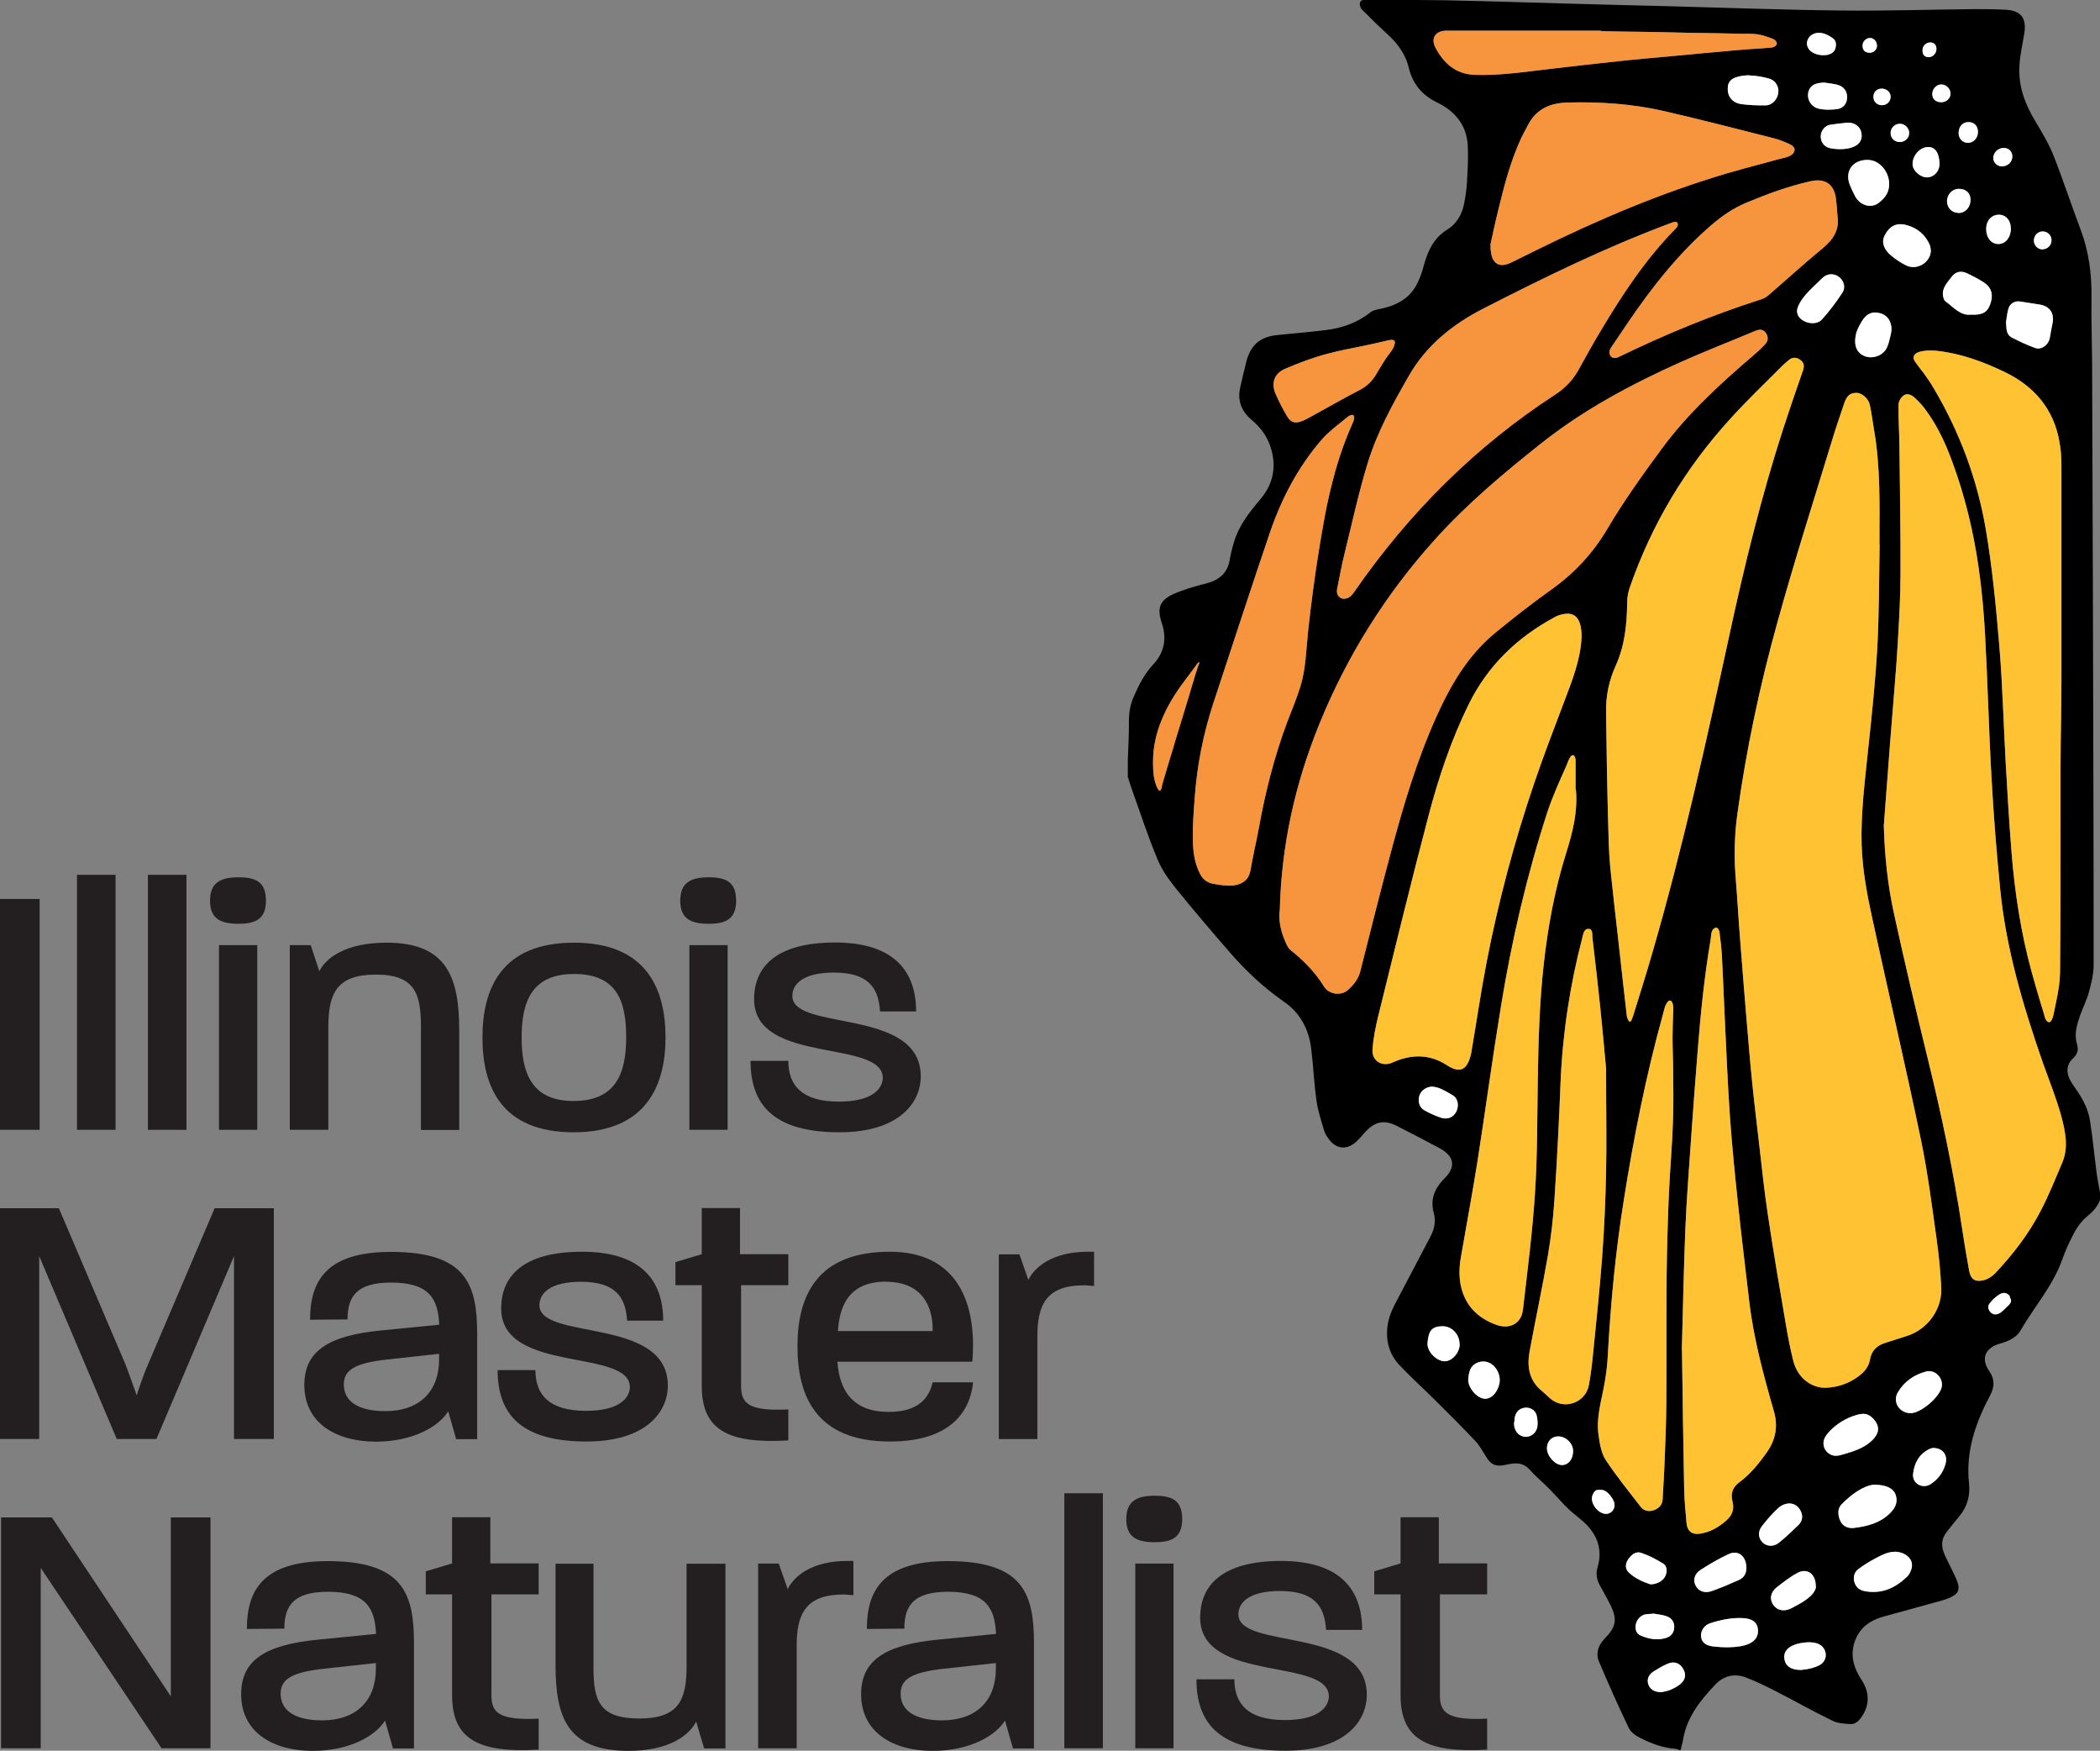 <?xml version="1.0" encoding="UTF-8"?>
<svg id="a" xmlns="http://www.w3.org/2000/svg" width="135.59" height="113.01" version="1.1" viewBox="0 0 135.59 113.01">
  <rect x="0" y="0" width="135.59" height="113.01" fill="#808080" stroke="none"/>
  <!-- Generator: Adobe Illustrator 29.6.1, SVG Export Plug-In . SVG Version: 2.1.1 Build 9)  -->
  <path d="M0,72.93v-14.9h2.56v14.9H0Z" style="fill: #231f20;"/>
  <path d="M4.97,72.93v-16.46h2.49v16.46h-2.49Z" style="fill: #231f20;"/>
  <path d="M9.55,72.93v-16.46h2.49v16.46h-2.49Z" style="fill: #231f20;"/>
  <path d="M15.4,59.63c-1.12,0-1.84-.3-1.84-1.49s.72-1.51,1.84-1.51,1.77.3,1.77,1.51-.7,1.49-1.77,1.49ZM14.14,72.93v-11.92h2.47v11.92h-2.47Z" style="fill: #231f20;"/>
  <path d="M27.18,72.93v-6.64c0-2.12-.37-3.38-2.91-3.38s-3.07,1.23-3.07,3.38v6.64h-2.49v-11.92h1.35l.56,1.68c.4-.82,1.65-1.84,4.35-1.84,3.91,0,4.68,2.28,4.68,5.66v6.43h-2.47v-.01Z" style="fill: #231f20;"/>
  <path d="M37.04,73.09c-4.68,0-5.89-2.96-5.89-6.12s1.23-6.12,5.91-6.12,5.91,2.98,5.91,6.12-1.28,6.12-5.94,6.12h.01ZM37.06,62.87c-2.77,0-3.38,1.86-3.38,4.1s.61,4.1,3.35,4.1,3.4-1.79,3.4-4.1-.56-4.1-3.38-4.1h.01Z" style="fill: #231f20;"/>
  <path d="M45.76,59.63c-1.12,0-1.84-.3-1.84-1.49s.72-1.51,1.84-1.51,1.77.3,1.77,1.51-.7,1.49-1.77,1.49ZM44.51,72.93v-11.92h2.47v11.92h-2.47Z" style="fill: #231f20;"/>
  <path d="M54.21,73.09c-4.03,0-5.75-1.58-5.75-4.61h2.44c0,1.63.93,2.63,3.26,2.63,2.12,0,2.79-.79,2.84-1.49.07-2.58-8.31-.86-8.31-5.12,0-2.1,1.44-3.66,5.22-3.66s5.24,1.82,5.24,4.45h-2.33c-.09-1.56-.79-2.51-2.98-2.51-2,0-2.68.75-2.68,1.51,0,2.31,8.29.72,8.29,5.19,0,1.75-1.47,3.61-5.24,3.61Z" style="fill: #231f20;"/>
  <path d="M15.11,92.89v-11.81l-5.01,11.81h-2.56l-5.01-11.81v11.81H0v-14.9h3.8l4.33,10.15c.16.44.7,1.93.7,1.93-.02,0,.49-1.49.7-1.93l4.33-10.15h3.82v14.9h-2.57Z" style="fill: #231f20;"/>
  <path d="M29.45,92.89l-.51-1.79c-.56.93-2.21,1.96-4.68,1.96s-4.61-1.14-4.61-3.66c0-2.19,1.56-3.19,4.96-3.52l3.75-.37c-.07-1.72-.7-2.72-3.1-2.72-2.21,0-2.82.88-2.82,2.38l-2.42.02c0-2.47,1.02-4.38,5.22-4.38,4.87,0,5.57,2.1,5.57,5.31v6.78h-1.35l-.01-.01ZM28.35,87.39l-3.38.37c-2.07.23-2.77.68-2.77,1.61,0,1.09.93,1.72,2.68,1.72,2.19,0,3.47-1.26,3.47-3.33v-.37Z" style="fill: #231f20;"/>
  <path d="M37.88,93.05c-4.03,0-5.75-1.58-5.75-4.61h2.44c0,1.63.93,2.63,3.26,2.63,2.12,0,2.79-.79,2.84-1.49.07-2.58-8.31-.86-8.31-5.12,0-2.1,1.44-3.66,5.22-3.66s5.24,1.82,5.24,4.45h-2.33c-.09-1.56-.79-2.51-2.98-2.51-2,0-2.68.75-2.68,1.51,0,2.31,8.29.72,8.29,5.19,0,1.75-1.47,3.61-5.24,3.61Z" style="fill: #231f20;"/>
  <path d="M47.85,82.97v6.5c0,1.12.47,1.63,3.05,1.51v2c-3.94.23-5.59-.7-5.59-3.52v-6.5h-1.7v-1.49l1.7-.51v-2.98h2.47v2.98h3.12v2h-3.05v.01Z" style="fill: #231f20;"/>
  <path d="M57.47,93.05c-4.8,0-5.98-2.96-5.98-6.15s1.21-6.1,5.96-6.1c4.4,0,5.64,3.35,5.33,7.1h-8.71c.14,2.05,1.16,3.24,3.31,3.24,1.98,0,2.61-.95,2.84-1.91h2.61c-.21,2.03-1.61,3.82-5.36,3.82ZM57.22,82.73c-2.33,0-3,1.44-3.12,3.19h6.12s.02,0,0-.02c0,0,.02-.02,0-.02.02-1.63-.75-3.14-3-3.14v-.01Z" style="fill: #231f20;"/>
  <path d="M69.96,82.97c-2.49,0-2.98,1.37-2.98,3.31v6.61h-2.49v-11.92h1.33l.58,1.65c.37-.79,1.51-1.82,3.84-1.82h.4v2.21c-.23,0-.47-.05-.68-.05v.01Z" style="fill: #231f20;"/>
  <path d="M10.43,112.85l-7.8-11.64v11.64H.07v-14.9h3.28l7.68,11.55v-11.55h2.56v14.9h-3.17.01Z" style="fill: #231f20;"/>
  <path d="M25.37,112.85l-.51-1.79c-.56.93-2.21,1.96-4.68,1.96s-4.61-1.14-4.61-3.66c0-2.19,1.56-3.19,4.96-3.52l3.75-.37c-.07-1.72-.7-2.72-3.1-2.72-2.21,0-2.82.88-2.82,2.38l-2.42.02c0-2.47,1.02-4.38,5.22-4.38,4.87,0,5.57,2.1,5.57,5.31v6.78h-1.35l-.01-.01ZM24.27,107.35l-3.38.37c-2.07.23-2.77.68-2.77,1.61,0,1.09.93,1.72,2.68,1.72,2.19,0,3.47-1.26,3.47-3.33,0,0,0-.37,0-.37Z" style="fill: #231f20;"/>
  <path d="M31.73,102.93v6.5c0,1.12.47,1.63,3.05,1.51v2c-3.94.23-5.59-.7-5.59-3.52v-6.5h-1.7v-1.49l1.7-.51v-2.98h2.47v2.98h3.12v2h-3.05v.01Z" style="fill: #231f20;"/>
  <path d="M45.46,112.85l-.51-1.72c-.44.86-1.7,1.89-4.38,1.89-3.94,0-4.7-2.17-4.7-5.54v-6.54h2.45v6.73c0,2.14.4,3.26,2.96,3.26s3.05-1.21,3.05-3.38v-6.61h2.51v11.92h-1.37l-.01-.01Z" style="fill: #231f20;"/>
  <path d="M54.42,102.93c-2.49,0-2.98,1.37-2.98,3.31v6.61h-2.49v-11.92h1.33l.58,1.65c.37-.79,1.51-1.82,3.84-1.82h.4v2.21c-.23,0-.47-.05-.68-.05v.01Z" style="fill: #231f20;"/>
  <path d="M65.4,112.85l-.51-1.79c-.56.93-2.21,1.96-4.68,1.96s-4.61-1.14-4.61-3.66c0-2.19,1.56-3.19,4.96-3.52l3.75-.37c-.07-1.72-.7-2.72-3.1-2.72-2.21,0-2.82.88-2.82,2.38l-2.42.02c0-2.47,1.02-4.38,5.22-4.38,4.87,0,5.57,2.1,5.57,5.31v6.78h-1.35l-.01-.01ZM64.3,107.35l-3.38.37c-2.07.23-2.77.68-2.77,1.61,0,1.09.93,1.72,2.68,1.72,2.19,0,3.47-1.26,3.47-3.33v-.37Z" style="fill: #231f20;"/>
  <path d="M68.72,112.85v-16.46h2.49v16.46h-2.49Z" style="fill: #231f20;"/>
  <path d="M74.56,99.55c-1.12,0-1.84-.3-1.84-1.49s.72-1.51,1.84-1.51,1.77.3,1.77,1.51-.7,1.49-1.77,1.49ZM73.3,112.85v-11.92h2.47v11.92h-2.47Z" style="fill: #231f20;"/>
  <path d="M83,113.01c-4.03,0-5.75-1.58-5.75-4.61h2.45c0,1.63.93,2.63,3.26,2.63,2.12,0,2.79-.79,2.84-1.49.07-2.58-8.31-.86-8.31-5.12,0-2.1,1.44-3.66,5.22-3.66s5.24,1.82,5.24,4.45h-2.33c-.09-1.56-.79-2.51-2.98-2.51-2,0-2.68.75-2.68,1.51,0,2.31,8.29.72,8.29,5.19,0,1.75-1.47,3.61-5.24,3.61h-.01Z" style="fill: #231f20;"/>
  <path d="M92.97,102.93v6.5c0,1.12.47,1.63,3.05,1.51v2c-3.94.23-5.59-.7-5.59-3.52v-6.5h-1.7v-1.49l1.7-.51v-2.98h2.47v2.98h3.12v2h-3.05v.01Z" style="fill: #231f20;"/>
  <path d="M72.82,50.21v-1.18c.03-.83.08-1.65.07-2.48,0-.56.09-1.08.32-1.6.33-.75.69-1.46,1.26-2.07.71-.76.88-1.67.54-2.67-.32-.96-.13-1.47.79-1.88.67-.29,1.38-.49,2.09-.67.8-.21,1.34-.63,1.5-1.47.07-.4.16-.8.28-1.18.32-1.09,1-1.95,1.72-2.8.89-1.05,1.06-2.26.58-3.54-.24-.63-.65-1.14-1.16-1.57-.66-.56-.93-1.25-.73-2.11.13-.55.25-1.1.39-1.64.28-1.08.88-1.6,1.98-1.72,1.04-.11,2.09-.19,3.13-.32,1.06-.13,2.04-.46,2.89-1.14.13-.11.32-.17.49-.2,1.05-.19,1.97-.6,2.5-1.58.2-.38.35-.79.46-1.21.26-.96.63-1.81,1.54-2.37.57-.35.92-.94,1.06-1.6.1-.49.17-.98.2-1.48.04-.77.09-1.55.05-2.32-.07-1.33-.81-2.23-1.99-2.8-.95-.46-1.57-1.19-1.82-2.24-.2-.81-.65-1.48-1.26-2.05-.6-.55-1.19-1.12-1.76-1.7-.09-.09-.15-.26-.14-.39.02-.2.18-.25.38-.24C89.91,0,91.65-.01,93.38.02c2.59.05,5.18.14,7.77.21,2.18.06,4.37.12,6.55.17,3.73.1,7.47.24,11.2.28,2.84.03,5.68-.06,8.52-.09.7,0,1.39,0,2.09.04.96.05,1.34.53,1.2,1.48-.11.7-.28,1.39-.32,2.1-.09,1.32.35,2.5,1.02,3.61.43.72.87,1.45,1.18,2.22.62,1.57,1.14,3.18,1.74,4.76.54,1.42.73,2.89.71,4.4-.02,1.39.03,2.79.04,4.18.02,4.85.03,9.71.05,14.56.02,8.12.05,16.23.05,24.35,0,.58-.15,1.17-.3,1.73-.14.53-.4,1.02-.58,1.54-.2.58-.39,1.19-.2,1.81.12.4.04.68-.27.97-.4.37-.43.85-.19,1.34.12.23.27.45.42.66.44.62.78,1.29.89,2.04.17,1.07.27,2.16.41,3.24.06.48.16.95.24,1.42v.39c-.16.46-.47.78-.84,1.09-.32.26-.59.61-.79.97-.31.57-.59,1.17-.81,1.79-.6,1.71-1.81,3.06-2.7,4.6-.28.48-.8.7-1.33.85-.96.27-1.25.98-.69,1.78.33.47.35.95.11,1.45-.19.39-.4.77-.57,1.16-.65,1.46-1.02,2.98-.85,4.59.09.83-.1,1.53-.62,2.16-.29.34-.56.69-.84,1.05-.32.41-.34.87-.15,1.34.14.35.33.69.49,1.03.13.27.27.54.37.82.18.49.06.76-.42.99-.2.09-.41.17-.63.23-1.25.35-2.5.68-3.75,1.03-.95.27-1.64.83-1.89,1.82-.21.83.05,1.57.51,2.27.57.86.51,1.78-.15,2.57-.12.14-.35.28-.52.27-.41-.02-.86-.04-1.22-.22-1.24-.6-2.44-1.28-3.67-1.91-.62-.32-1.24-.62-1.89-.87-.76-.3-1.47-.12-2.02.47-.94,1-1.8,2.06-2.05,3.48-.04.24-.11.48-.17.73h-.08c-.07-.03-.14-.07-.22-.08-.83-.06-1.59-.34-2.31-.71-.28-.14-.6-.36-.73-.63-.68-1.42-1.32-2.85-1.93-4.3-.23-.54-.03-1.07.37-1.48.73-.74.83-1.23.38-2.15-.22-.45-.48-.88-.71-1.32-.19-.36-.25-.72-.13-1.13.32-1.07.03-2-.74-2.78-.26-.26-.56-.48-.84-.72-.18-.15-.36-.31-.52-.48-.35-.37-.69-.75-1.05-1.12-.41-.41-.86-.78-1.24-1.21-.32-.36-.7-.44-1.14-.38-.18.02-.36.07-.54.1-.51.09-.81-.05-1.09-.49-.23-.36-.44-.76-.73-1.07-.85-.9-1.72-1.77-2.6-2.64-.76-.76-1.57-1.48-2.31-2.27-.58-.61-.84-1.38-.79-2.24.03-.63.25-1.2.54-1.75.76-1.44,1.51-2.88,2.27-4.32.25-.48.35-.98.2-1.52-.22-.8.02-1.47.56-2.07.11-.13.24-.24.35-.38.43-.56.36-1.08-.2-1.5-.12-.1-.26-.18-.4-.25-.91-.48-1.81-.96-2.73-1.42-.79-.39-1.38-.26-1.98.39-.21.23-.41.48-.65.69-.59.5-1.24.43-1.71-.19-.12-.17-.25-.35-.31-.55-.19-.65-.41-1.3-.5-1.97-.16-1.1-.2-2.22-.34-3.33-.15-1.25-.69-2.3-1.76-3.04-1.28-.89-2.42-1.95-3.44-3.12-1.19-1.37-2.37-2.75-3.51-4.16-.47-.58-.92-1.2-1.2-1.88-.6-1.42-1.08-2.9-1.6-4.35-.12-.32-.21-.64-.32-.97l-.01.03ZM121.35,35.16c0-2.5.08-5-.36-7.47-.09-.52-.15-1.04-.26-1.55-.09-.42-.51-.77-.84-.78-.44,0-.64.16-.82.69-.28.82-.56,1.64-.81,2.47-1.18,3.87-2.41,7.72-3.49,11.62-1.14,4.09-2.02,8.24-2.6,12.44-.12.87-.17,1.75-.17,2.62,0,.85.09,1.7.15,2.56.08,1.21.16,2.41.26,3.62.12,1.52.24,3.04.37,4.56.11,1.27.21,2.54.34,3.81.13,1.31.29,2.61.44,3.91.19,1.62.35,3.24.6,4.85.35,2.34.75,4.67,1.15,7,.13.78.28,1.55.47,2.31.31,1.24,1.3,1.79,2.11,1.76.85-.03,1.68-.34,2.34-.93.24-.21.45-.55.5-.85.1-.59.41-.92.94-1.1.5-.17,1-.31,1.5-.48,1.3-.43,2.24-1.72,2.17-3.1-.05-1.07-.16-2.15-.31-3.21-.3-2.13-.57-4.27-1.01-6.38-.99-4.75-2.1-9.49-3.13-14.23-.34-1.56-.64-3.14-.69-4.75-.06-2.04.2-4.06.41-6.09.24-2.21.47-4.42.6-6.63.12-2.22.11-4.44.15-6.67h-.01ZM121.63,53.22c.05,2,.25,3.9.66,5.76.69,3.15,1.43,6.3,2.2,9.44.88,3.59,1.64,7.19,2.19,10.84.14.92.29,1.84.46,2.76.1.54.36.74.89.63.3-.06.61-.26.82-.49,1.12-1.19,2.12-2.49,2.88-3.94.54-1.03.98-2.12,1.43-3.19.42-1.01.18-2.04-.08-3.02-.32-1.15-.77-2.26-1.17-3.38-1.28-3.68-2.39-7.4-2.77-11.29-.23-2.35-.42-4.71-.55-7.07-.18-3.1-.25-6.2-.42-9.3-.08-1.45-.21-2.91-.42-4.35-.33-2.32-.88-4.59-1.69-6.79-.49-1.34-1.09-2.62-2.01-3.73-.13-.15-.28-.28-.42-.42-.21-.2-.49-.31-.71-.16-.18.12-.34.4-.34.61-.01.89.05,1.78.06,2.68.03,2.72.08,5.45.07,8.17,0,1.52-.09,3.05-.18,4.57-.09,1.59-.24,3.17-.36,4.75-.1,1.24-.2,2.49-.29,3.73-.08,1.09-.17,2.17-.24,3.17l-.01.02ZM82.61,58.86c-.05.66.12,1.41.47,2.12.06.13.14.26.25.35.84.67,1.58,1.42,2.15,2.34.32.52,1.09.63,1.53.25.38-.33.69-.71.82-1.22.65-2.58,1.3-5.17,1.99-7.74.79-2.96,1.66-5.89,2.92-8.69.92-2.04,2.03-3.96,3.79-5.41,1.18-.97,2.38-1.91,3.62-2.79,1.49-1.06,2.69-2.34,3.63-3.93,1.06-1.79,2.28-3.5,3.52-5.18,1.68-2.28,3.76-4.18,5.9-6.01.27-.23.53-.47.77-.73.2-.21.22-.47.05-.72-.19-.27-.42-.25-.69-.14-1.61.68-3.24,1.31-4.83,2.02-3.16,1.42-6.2,3.04-8.94,5.2-2.46,1.95-4.85,3.95-6.95,6.29-3.17,3.53-5.64,7.48-7.43,11.88-1.56,3.85-2.46,7.83-2.55,12.12l-.02-.01ZM105.17,65.94s.09-.01.14-.02c.05-.13.11-.26.15-.39.42-1.36.85-2.71,1.24-4.07,1.96-6.76,3.48-13.63,4.97-20.51.97-4.48,2.06-8.93,3.47-13.29.41-1.26.84-2.51,1.28-3.77.1-.3.04-.51-.21-.68-.25-.16-.49-.16-.72.04-.16.14-.33.27-.47.42-1.09,1.1-2.22,2.17-3.26,3.32-2.93,3.2-5.12,6.85-6.54,10.96-.11.32-.16.67-.16,1-.02,1.38-.16,2.74-.73,4-.44.97-.65,1.96-.63,3.01.02,1.17.03,2.34.05,3.51.03,1.64.07,3.28.12,4.92.02.54.05,1.08.1,1.61.16,1.57.34,3.13.52,4.7.18,1.63.36,3.26.55,4.89.01.12.09.23.14.35h-.01ZM102.12,41.21c.02-1.53-.59-1.78-1.48-1.49-.1.03-.19.08-.28.13-2.41,1.3-4.3,3.12-5.53,5.61-1.13,2.3-1.94,4.71-2.59,7.18-1.13,4.29-2.18,8.6-3.24,12.9-.18.72-.33,1.46-.38,2.2-.06.73.61,1.15,1.28.85,1.22-.55,2.4-.57,3.56.19.79.51,1.25.29,1.49-.63.02-.08.04-.15.05-.23.33-1.93.61-3.86.98-5.78.76-3.93,1.79-7.8,3.08-11.59.59-1.74,1.25-3.45,1.9-5.17.53-1.39,1.08-2.77,1.15-4.17h.01ZM133.08,46.18c.01-.77.02-1.54.02-2.32v-13.88c0-.47-.04-.95-.12-1.41-.36-2.15-1.62-3.63-3.55-4.56-1.38-.66-2.81-1.19-4.34-1.36-.29-.03-.58-.04-.86,0-.22.03-.58.1-.66.34-.07.21.11.4.23.56.13.19.27.36.41.54.22.31.44.62.63.95,1.69,2.84,2.83,5.91,3.38,9.15.42,2.48.66,5,.87,7.51.21,2.5.27,5.01.41,7.52.11,1.98.23,3.96.39,5.94.21,2.54.6,5.06,1.27,7.52.16.59.34,1.19.51,1.78.09.29.18.59.27.88.06.19.1.53.3.63.22.11.33-.4.36-.53.06-.29.12-.59.18-.88.12-.58.22-1.17.23-1.76.03-3.28.03-6.57.03-9.85v-3.32c0-1.15.02-2.31.04-3.46v.01ZM86.95,38.62h.03c.22-.08.36-.27.49-.46,3.51-5.06,7.79-9.34,12.96-12.7.63-.41,1.11-.92,1.47-1.55.49-.87.96-1.75,1.48-2.6,1.39-2.33,2.88-4.59,4.79-6.53.08-.08.18-.19.16-.32-.04-.25-.35-.1-.48-.05-4.14,1.54-8.11,3.48-12.04,5.49-1.98,1.01-3.71,2.37-4.85,4.37-1.03,1.79-2.03,3.61-2.64,5.58-.6,1.95-1.03,3.96-1.52,5.94-.18.73-.31,1.46-.46,2.19-.04.18-.03.38.1.52.13.15.33.18.51.12ZM108.6,87.15c.04,2.88.08,5.9.14,8.93.01.73.09,1.47.15,2.2.05.58.36.81.94.71.63-.11,1.15-.42,1.63-.84.38-.33.53-.72.4-1.23-.13-.48,0-.91.42-1.22.73-.54,1.29-1.23,1.81-1.97.56-.8.72-1.66.45-2.61-.68-2.37-1.33-4.76-1.61-7.22-.23-1.99-.48-3.99-.69-5.98-.21-1.97-.41-3.94-.55-5.92-.15-2.17-.23-4.35-.34-6.53-.06-1.25-.1-2.49-.17-3.74-.03-.52-.09-1.05-.16-1.57-.02-.12-.12-.31-.24-.28s-.2.13-.24.23c-.07.16-.06.36-.09.54-.41,2.4-.65,4.81-.84,7.23-.15,1.86-.29,3.72-.42,5.58-.13,1.94-.29,3.88-.37,5.82-.11,2.58-.15,5.15-.23,7.88l.01-.01ZM79.24,57.17c.42.01.83-.05,1.15-.32.23-.19.32-.49.37-.78.15-.88.36-1.75.52-2.62.42-2.33,1-4.62,1.83-6.84.29-.76.61-1.51.85-2.29.36-1.16.37-2.38.5-3.58.19-1.75.42-3.49.7-5.23.12-.75.25-1.5.39-2.25s.31-1.49.5-2.23.41-1.47.67-2.19c.12-.35.26-.69.4-1.03.07-.17.15-.34.22-.51.05-.11.12-.29.09-.41-.06-.24-.38-.02-.48.07-.14.12-.29.23-.43.35-.29.23-.57.46-.84.71-.12.12-.24.24-.35.37-1.53,1.77-2.6,3.82-3.35,6.03-1.24,3.65-2.43,7.32-3.64,10.98-.65,1.98-1.05,4.01-1.2,6.08-.07.92-.14,1.84-.12,2.76.01.74.11,1.49.47,2.18.19.36.46.56.85.63.27.05.58.1.89.11l.01.01ZM96.24,15.8c-.02,1.21.51,1.55,1.35,1.14.54-.26,1.08-.54,1.62-.8,3.99-1.97,8.06-3.7,12.33-4.96.72-.21,1.45-.41,2.18-.6.37-.1.73-.2,1.1-.3.3-.08.73-.13.95-.37.08-.09.13-.23.08-.34-.08-.2-.38-.3-.56-.38-.25-.11-.51-.2-.78-.27-2.34-.59-4.68-1.2-7.03-1.74-2.07-.48-4.18-.62-6.31-.56-1.16.04-2.03.46-2.55,1.52-.13.26-.28.51-.4.77-.7,1.51-1.11,3.11-1.5,4.72-.2.81-.37,1.63-.49,2.17h.01ZM101.73,50.96v-1.85c0-.1-.03-.33-.15-.36s-.23.17-.27.25c-.06.12-.1.25-.15.37-.1.24-.21.48-.32.72-.21.48-.42.96-.61,1.45-.12.3-.23.6-.33.91-1.32,4.07-2.29,8.23-2.98,12.46-.55,3.34-1,6.69-1.52,10.03-.33,2.08-.72,4.16-1.08,6.24-.33,1.87.26,3.63,2.33,4.35.83.29,1.58-.1,1.68-.98.29-2.51.62-5.03.78-7.55.16-2.45.14-4.91.18-7.37.04-2.46.11-4.91.38-7.36.27-2.43.71-4.83,1.44-7.17.43-1.36.77-2.7.64-4.13l-.02-.01ZM108.01,68.08c-.01-.37-.02-.75-.02-1.12,0-.43.02-.86.03-1.3,0-.19.03-.38.02-.57,0-.13-.03-.45-.19-.5-.14-.05-.27.23-.32.33-.07.17-.1.34-.15.52-1.1,3.96-1.9,7.99-2.54,12.05-.53,3.32-.85,6.66-1.03,10.02-.03.61-.11,1.23-.22,1.84-.19,1.08-.54,2.15-.38,3.27.08.55.17,1.16.46,1.61.69,1.05,1.49,2.03,2.26,3.03.22.29.55.33.86.22.3-.11.54-.32.56-.69.04-.83.1-1.65.13-2.48.05-1.25.1-2.5.11-3.74.02-2.76,0-5.52.02-8.28.02-1.71.07-3.41.14-5.12.07-1.61.22-3.22.27-4.83.04-1.09.02-2.19.01-3.28,0-.32-.01-.64-.02-.96v-.02ZM103.71,69.09c-.09-.92-.23-2.56-.4-4.19-.15-1.45-.32-2.9-.49-4.35-.03-.22.05-.57-.25-.59-.29-.02-.34.31-.4.55-.8,3.07-1.28,6.19-1.41,9.37-.1,2.55-.23,5.09-.4,7.63-.08,1.19-.22,2.38-.42,3.55-.36,2.07-.8,4.12-1.18,6.18-.18.98-.03,1.89.81,2.56.18.15.35.32.53.48.89.76,2.28.28,2.49-.88.11-.61.19-1.22.25-1.83.21-2.12.44-4.23.6-6.35.14-1.85.22-3.7.26-5.55.04-1.96,0-3.91,0-6.59l.01.01ZM118.64,13.96c-.03-.38-.05-.76-.1-1.14-.12-.94-.71-1.33-1.64-1.12-1.43.32-2.79.82-4.13,1.38-.84.35-1.56.84-2.25,1.43-2.13,1.83-3.85,4.02-5.42,6.33-.36.53-.72,1.07-1.08,1.6-.14.21-.15.45.04.61.09.08.32.07.44,0,2.98-1.45,6.03-2.71,9.19-3.72.17-.05.34-.14.48-.26,1.17-1.01,2.32-2.06,3.52-3.05.67-.56,1.09-1.17.95-2.08v.02ZM103.38,2.03v-.05h-9.98c-.72,0-1.05.49-.7,1.13.53.98,1.29,1.67,2.5,1.72,1.58.06,3.14-.18,4.71-.36,1.5-.18,3-.35,4.5-.51,1.19-.13,2.38-.23,3.57-.34,1.37-.13,2.74-.26,4.12-.38.76-.07,1.52-.1,2.28-.17.09,0,.19-.06.27-.12.1-.09.09-.17.02-.28-.09-.16-.34-.21-.5-.27-.21-.08-.43-.14-.65-.18-.38-.06-.78-.03-1.16-.04h-.01c-.82-.02-1.64-.04-2.46-.05s-1.64-.03-2.46-.05-1.64-.03-2.46-.04c-.52,0-1.04-.02-1.55-.03l-.04.02ZM90.06,22.04c-.08-.18-.43-.07-.61-.03-.51.12-1.02.24-1.53.34-.73.14-1.46.29-2.19.48-.93.24-1.85.59-2.74.97-.72.3-.93.93-.63,1.62.21.49.46.97.73,1.43.25.43.53.51,1,.32.21-.08.4-.19.6-.3,1.04-.57,2.06-1.16,3.11-1.7.48-.25.82-.6,1.08-1.05.19-.32.39-.66.6-.98.2-.3.49-.57.57-.94.02-.07.01-.13,0-.17l.01.01ZM77.44,42.76s0-.01-.02-.01c-.05-.03-.19.2-.22.24-.19.25-.37.51-.56.75-.58.75-1.1,1.54-1.49,2.4-.38.82-.63,1.7-.69,2.61-.02.32-.02.65,0,.97.02.24.04.48.11.71.05.2.11.37.22.54.02.03.04.06.07.06.14.04.16-.31.18-.38.11-.36.21-.73.32-1.09.16-.52.32-1.05.48-1.57v-.03c.32-1.04.64-2.07.95-3.11.11-.35.21-.71.32-1.07.05-.18.11-.36.17-.54.03-.09.06-.19.09-.28.02-.06.09-.15.05-.21l.02.01ZM121.02,95.83c-.73.08-1.47.62-2.12,1.28-.28.28-.24.72-.07,1.08.16.34.5.48.86.44.86-.1,1.68-.31,2.32-.93.35-.34.56-.73.38-1.23-.15-.39-.59-.63-1.37-.63v-.01ZM129.52,20.8c.04.37-.02.78.38.99.49.25.99.49,1.5.67.41.15.87-.2.95-.65.05-.31.11-.62.17-.92.14-.66-.16-1.12-.82-1.23-.43-.07-.85-.13-1.28-.2-.34-.05-.66.14-.75.49-.08.28-.1.56-.15.85ZM122.32,100.17c-.4,0-.77.18-1.15.38-.4.21-.8.45-1.16.72-.29.21-.38.54-.27.88.11.35.36.51.72.57,1.07.18,1.93-.23,2.67-.94.16-.15.27-.4.31-.61.08-.5-.3-.84-.75-.96-.13-.03-.25-.05-.37-.05v.01ZM127.24,20.31c.77.04,1.08-.15,1.27-.69.21-.61.07-1.08-.45-1.41-.33-.21-.68-.39-1.03-.56-.4-.19-.76-.13-1.02.22-.33.43-.75.85-.48,1.48.02.04.04.07.07.09.53.39.98.95,1.65.87h-.01ZM121.26,92.29c.01-.18-.04-.37-.19-.57-.13-.17-.28-.32-.47-.4-.24-.1-.52-.05-.77.03-.64.19-1.23.55-1.7,1.04-.14.15-.28.32-.35.51-.08.24-.05.51.09.71s.37.35.62.36c.18.01.35-.04.52-.09.41-.12.83-.24,1.21-.44.46-.24,1-.66,1.04-1.16v.01ZM124.67,16.17c-.02-.08-.02-.23-.07-.36-.29-.67-.82-1.1-1.5-1.28-.67-.18-1.11.07-1.42.68-.21.41-.06.9.44,1.3.29.24.61.45.95.62.69.35,1.59-.18,1.6-.97v.01ZM120.58,10.32c-.99,0-1.51.77-1.12,1.67.1.23.2.46.32.68.33.61,1.05.8,1.53.42.33-.26.58-.54.65-.98.14-.83-.5-1.79-1.38-1.79ZM116.03,20.03c0,.07,0,.14.02.21.16.59,1.17.84,1.58.39.49-.54.93-1.13,1.33-1.74.23-.36.08-.79-.23-1.02-.33-.24-.76-.23-1.08.09-.54.55-1.26,1.1-1.56,1.84-.03.07-.05.15-.06.23ZM111.67,106.33c.92-.02,1.95-.24,1.83-1.2-.06-.43-.39-.65-.96-.68-.73-.04-1.43.11-2.12.33-.4.13-.65.53-.58.92.07.41.43.54.79.58.25.03.63.06,1.04.05ZM112.76,101.22c0-.75-.51-1.19-1.13-.91-.63.29-1.23.64-1.82,1.02-.41.26-.51.67-.33,1.02.19.37.59.52,1.06.35.58-.21,1.15-.45,1.71-.7.33-.14.51-.41.51-.78ZM123.37,91.22c.67,0,1.92-1.08,2.01-1.74.07-.56-.45-1.09-1.01-.95-.78.2-1.42.65-1.83,1.34-.37.62.1,1.35.82,1.35h.01ZM112.96,4.86c-.32,0-.63.04-.93.15-.28.11-.47.32-.47.64-.05.55.28.99.87,1.07.52.07,1.05.09,1.57.08.43,0,.77-.39.82-.82.05-.39-.18-.79-.6-.91-.39-.11-.83-.19-1.26-.2v-.01ZM122.12,21.37c.02-.21,0-.41-.1-.63-.12-.27-.34-.44-.62-.52-.51-.15-.92.03-1.23.59-.15.26-.3.54-.35.83-.08.44-.07.91.34,1.22.54.4,1.4.18,1.68-.44.09-.21.15-.43.2-.65.04-.14.06-.27.08-.4ZM117.24,102.4c0-.82-.56-1.19-1.16-.88-.48.25-.92.6-1.35.93-.42.33-.49.76-.24,1.14.25.37.7.46,1.16.23.31-.16.63-.33.92-.53.38-.26.68-.59.68-.89h-.01ZM115.57,97.05c-.25-.01-.52.09-.75.29-.39.36-.75.77-1.07,1.19-.27.35-.22.77.06,1.04.27.26.7.29,1.04.02.45-.36.87-.76,1.28-1.16.23-.23.29-.53.16-.84-.15-.35-.42-.53-.73-.54h.01ZM96.82,89.28c.13-.83-.63-1.69-1.47-1.3-.45.21-.51.62-.55,1.05-.04.53.58,1.27,1.1,1.26.49-.01.83-.54.91-.99v-.03l.01.01ZM106.56,102.27c.45,0,.86-.25.98-.57.12-.29.1-.62-.17-.78-.44-.27-.91-.52-1.4-.68-.38-.13-.67.15-.87.46-.17.27-.17.58.06.8.42.4.95.62,1.4.77ZM116.39,107.78c.42-.03.85-.16,1.1-.3.55-.3.51-1.05-.03-1.34-.49-.26-1.6-.11-2.01.27-.25.23-.3.52-.2.83.15.46.64.58,1.15.55l-.01-.01ZM92.49,70.14c-.37,0-.74.24-.85.6-.11.38.01.77.36.95.33.18.68.34,1.04.46.42.14.8-.03.98-.38.19-.36.14-.85-.21-1.06s-.87-.54-1.29-.56h-.03v-.01ZM124.83,93.46s-.17.03-.27.08c-.66.33-.97.92-1.04,1.61-.06.61.6.98,1.12.66.49-.31.83-.77.98-1.33.15-.56-.2-1.02-.79-1.01v-.01ZM118.8,9.63c.71,0,1.52-.24,1.39-1.03-.06-.42-.44-.71-.92-.68-.37.03-.73.08-1.09.13-.35.06-.6.37-.62.72-.02.38.21.7.58.79.18.04.42.07.67.07h-.01ZM94.24,86.77c0-.64-.49-1.15-1.08-1.16-.76,0-.92.33-.99,1.08-.05.54.58,1.18,1.11,1.18.48,0,.97-.56.97-1.11l-.01.01ZM117.78,5.33c-.58.02-.87.17-1,.54-.16.48.12,1.03.67,1.15.36.08.76.07,1.13.03.43-.05.67-.35.68-.74.02-.41-.21-.73-.63-.84-.28-.07-.57-.1-.85-.14ZM106.83,104.16c-.23.02-.42.02-.6.05-.3.05-.58.37-.62.69-.04.29.05.56.31.67.53.23,1.1.34,1.68.15.32-.11.51-.37.5-.72,0-.35-.22-.59-.55-.69-.25-.08-.51-.1-.72-.14v-.01ZM107.36,109.21c.15-.02.3-.06.44-.11.54-.22,1.25-.62.91-1.31-.21-.43-.6-.59-1.05-.39-.3.13-.58.3-.86.47-.35.21-.48.52-.38.83.14.44.55.56.95.52l-.01-.01ZM125.23,10.57c-.02-.71-.29-1.1-.76-1.08-.53.02-1.01.58-.98,1.14.02.41.52.84.96.82s.79-.42.78-.88ZM129.83,14.72c0-.5-.32-.86-.77-.86-.47,0-.82.38-.82.91,0,.58.33.99.8.98.46,0,.8-.44.8-1.03h-.01ZM99.88,93.49c0,.5.53,1.08.97,1.08.42,0,.72-.38.72-.91,0-.49-.47-.95-.97-.94-.42,0-.72.33-.72.77ZM97.76,91.78v.2c.03.44.35.76.75.77.38,0,.72-.29.76-.71.02-.23,0-.48-.06-.7-.1-.34-.43-.51-.77-.47-.42.05-.67.39-.66.92l-.02-.01ZM116.69,2.64c-.03.11-.03.22,0,.33.11.34.44.51.77.57.51.09.93-.06,1.04-.4.08-.26.06-.52-.17-.68-.37-.25-.8-.46-1.24-.27-.19.08-.34.25-.4.45ZM126.45,13.75c.45,0,.79-.38.78-.86,0-.44-.31-.71-.77-.7-.41,0-.75.37-.75.8,0,.42.33.76.74.75v.01ZM103.73,97.72c.09,0,.19-.04.28-.1.24-.17.3-.48.17-.75-.11-.23-.29-.46-.49-.6-.16-.11-.44-.14-.61-.08-.14.05-.27.29-.29.46-.07.47.45,1.11.95,1.07h-.01ZM127.71,8.52c0-.38-.23-.63-.59-.64-.39-.01-.66.28-.66.71,0,.36.27.64.61.63.36,0,.64-.32.64-.7ZM128.83,84.84h.08c.29-.05.5-.33.71-.52.09-.08.18-.17.22-.3.04-.16-.08-.23-.08-.36-.18-.24-.45-.25-.67-.1-.24.15-.46.35-.63.58-.22.29.04.69.37.71v-.01ZM129.93,10.11c0-.34-.24-.57-.57-.56-.36,0-.66.31-.66.65,0,.29.25.54.56.54.36,0,.67-.28.67-.63h0ZM122.66,9.17c.34,0,.61-.26.61-.59,0-.32-.29-.6-.61-.59-.32,0-.58.26-.59.58-.01.34.25.6.59.6ZM125.35,5.45c-.31,0-.58.27-.59.61,0,.33.22.54.58.54.33,0,.59-.24.6-.54.01-.32-.27-.6-.59-.61ZM131.9,16.09c.32-.01.56-.27.56-.59s-.27-.57-.58-.56c-.32,0-.56.27-.56.59s.27.58.58.57v-.01ZM122.07,6.24c0-.3-.26-.52-.58-.52s-.54.24-.53.55c.01.31.25.53.57.52.31,0,.55-.26.54-.55ZM120.65,3.41c.32.01.53-.18.54-.45.01-.26-.19-.5-.44-.51-.26,0-.5.23-.49.5,0,.28.15.43.39.45v.01ZM124.64,2.74c-.3,0-.52.24-.51.52,0,.26.13.43.4.43s.51-.26.5-.54c-.01-.27-.16-.4-.38-.41h-.01Z"/>
  <path d="M115.57,97.05c-.25-.01-.52.09-.75.29-.39.36-.75.77-1.07,1.19-.27.35-.22.77.06,1.04.27.26.7.29,1.04.02.45-.36.87-.76,1.28-1.16.23-.23.29-.53.16-.84-.15-.35-.42-.53-.73-.54h.01ZM103.73,97.72c.09,0,.19-.04.28-.1.24-.17.3-.48.17-.75-.11-.23-.29-.46-.49-.6-.16-.11-.44-.14-.61-.08-.14.05-.27.29-.29.46-.07.47.45,1.11.95,1.07h-.01ZM121.02,95.83c-.73.08-1.47.62-2.12,1.28-.28.28-.24.72-.07,1.08.16.34.5.48.86.44.86-.1,1.68-.31,2.32-.93.35-.34.56-.73.38-1.23-.15-.39-.59-.63-1.37-.63v-.01ZM129.52,20.8c.04.37-.02.78.38.99.49.25.99.49,1.5.67.41.15.87-.2.95-.65.05-.31.11-.62.17-.92.14-.66-.16-1.12-.82-1.23-.43-.07-.85-.13-1.28-.2-.34-.05-.66.14-.75.49-.08.28-.1.56-.15.85ZM122.32,100.17c-.4,0-.77.18-1.15.38-.4.21-.8.45-1.16.72-.29.21-.38.54-.27.88.11.35.36.51.72.57,1.07.18,1.93-.23,2.67-.94.16-.15.27-.4.31-.61.08-.5-.3-.84-.75-.96-.13-.03-.25-.05-.37-.05v.01ZM127.24,20.31c.77.04,1.08-.15,1.27-.69.21-.61.07-1.08-.45-1.41-.33-.21-.68-.39-1.03-.56-.4-.19-.76-.13-1.02.22-.33.43-.75.85-.48,1.48.02.04.04.07.07.09.53.39.98.95,1.65.87h-.01ZM121.26,92.29c.01-.18-.04-.37-.19-.57-.13-.17-.28-.32-.47-.4-.24-.1-.52-.05-.77.03-.64.19-1.23.55-1.7,1.04-.14.15-.28.32-.35.51-.08.24-.05.51.09.71s.37.35.62.36c.18.01.35-.04.52-.09.41-.12.83-.24,1.21-.44.46-.24,1-.66,1.04-1.16v.01ZM124.67,16.17c-.02-.08-.02-.23-.07-.36-.29-.67-.82-1.1-1.5-1.28-.67-.18-1.11.07-1.42.68-.21.41-.06.9.44,1.3.29.24.61.45.95.62.69.35,1.59-.18,1.6-.97v.01ZM120.58,10.32c-.99,0-1.51.77-1.12,1.67.1.23.2.46.32.68.33.61,1.05.8,1.53.42.33-.26.58-.54.65-.98.14-.83-.5-1.79-1.38-1.79ZM116.03,20.03c0,.07,0,.14.02.21.16.59,1.17.84,1.58.39.49-.54.93-1.13,1.33-1.74.23-.36.08-.79-.23-1.02-.33-.24-.76-.23-1.08.09-.54.55-1.26,1.1-1.56,1.84-.03.07-.05.15-.06.23ZM111.67,106.33c.92-.02,1.95-.24,1.83-1.2-.06-.43-.39-.65-.96-.68-.73-.04-1.43.11-2.12.33-.4.13-.65.53-.58.92.07.41.43.54.79.58.25.03.63.06,1.04.05ZM112.76,101.22c0-.75-.51-1.19-1.13-.91-.63.29-1.23.64-1.82,1.02-.41.26-.51.67-.33,1.02.19.37.59.52,1.06.35.58-.21,1.15-.45,1.71-.7.33-.14.51-.41.51-.78ZM123.37,91.22c.67,0,1.92-1.08,2.01-1.74.07-.56-.45-1.09-1.01-.95-.78.2-1.42.65-1.83,1.34-.37.62.1,1.35.82,1.35h.01ZM112.96,4.86c-.32,0-.63.04-.93.15-.28.11-.47.32-.47.64-.05.55.28.99.87,1.07.52.07,1.05.09,1.57.08.43,0,.77-.39.82-.82.05-.39-.18-.79-.6-.91-.39-.11-.83-.19-1.26-.2v-.01ZM122.12,21.37c.02-.21,0-.41-.1-.63-.12-.27-.34-.44-.62-.52-.51-.15-.92.03-1.23.59-.15.26-.3.54-.35.83-.08.44-.07.91.34,1.22.54.4,1.4.18,1.68-.44.09-.21.15-.43.2-.65.04-.14.06-.27.08-.4ZM117.24,102.4c0-.82-.56-1.19-1.16-.88-.48.25-.92.6-1.35.93-.42.33-.49.76-.24,1.14.25.37.7.46,1.16.23.31-.16.63-.33.92-.53.38-.26.68-.59.68-.89h-.01ZM96.82,89.28c.13-.83-.63-1.69-1.47-1.3-.45.21-.51.62-.55,1.05-.04.53.58,1.27,1.1,1.26.49-.01.83-.54.91-.99v-.03l.01.01ZM106.56,102.27c.45,0,.86-.25.98-.57.12-.29.1-.62-.17-.78-.44-.27-.91-.52-1.4-.68-.38-.13-.67.15-.87.46-.17.27-.17.58.06.8.42.4.95.62,1.4.77ZM116.39,107.78c.42-.03.85-.16,1.1-.3.55-.3.51-1.05-.03-1.34-.49-.26-1.6-.11-2.01.27-.25.23-.3.52-.2.83.15.46.64.58,1.15.55l-.01-.01ZM92.49,70.14c-.37,0-.74.24-.85.6-.11.38.01.77.36.95.33.18.68.34,1.04.46.42.14.8-.03.98-.38.19-.36.14-.85-.21-1.06s-.87-.54-1.29-.56h-.03v-.01ZM124.83,93.46s-.17.03-.27.08c-.66.33-.97.92-1.04,1.61-.06.61.6.98,1.12.66.49-.31.83-.77.98-1.33.15-.56-.2-1.02-.79-1.01v-.01ZM118.8,9.63c.71,0,1.52-.24,1.39-1.03-.06-.42-.44-.71-.92-.68-.37.03-.73.08-1.09.13-.35.06-.6.37-.62.72-.02.38.21.7.58.79.18.04.42.07.67.07h-.01ZM94.24,86.77c0-.64-.49-1.15-1.08-1.16-.76,0-.92.33-.99,1.08-.05.54.58,1.18,1.11,1.18.48,0,.97-.56.97-1.11l-.01.01ZM117.78,5.33c-.58.02-.87.17-1,.54-.16.48.12,1.03.67,1.15.36.08.76.07,1.13.03.43-.05.67-.35.68-.74.02-.41-.21-.73-.63-.84-.28-.07-.57-.1-.85-.14ZM106.83,104.16c-.23.02-.42.02-.6.05-.3.05-.58.37-.62.69-.04.29.05.56.31.67.53.23,1.1.34,1.68.15.32-.11.51-.37.5-.72,0-.35-.22-.59-.55-.69-.25-.08-.51-.1-.72-.14v-.01ZM107.36,109.21c.15-.02.3-.06.44-.11.54-.22,1.25-.62.91-1.31-.21-.43-.6-.59-1.05-.39-.3.13-.58.3-.86.47-.35.21-.48.52-.38.83.14.44.55.56.95.52l-.01-.01ZM125.23,10.57c-.02-.71-.29-1.1-.76-1.08-.53.02-1.01.58-.98,1.14.02.41.52.84.96.82s.79-.42.78-.88ZM129.83,14.72c0-.5-.32-.86-.77-.86-.47,0-.82.38-.82.91,0,.58.33.99.8.98.46,0,.8-.44.8-1.03h-.01ZM99.88,93.49c0,.5.53,1.08.97,1.08.42,0,.72-.38.72-.91,0-.49-.47-.95-.97-.94-.42,0-.72.33-.72.77ZM97.76,91.78v.2c.03.44.35.76.75.77.38,0,.72-.29.76-.71.02-.23,0-.48-.06-.7-.1-.34-.43-.51-.77-.47-.42.05-.67.39-.66.92l-.02-.01ZM116.69,2.64c-.03.11-.03.22,0,.33.11.34.44.51.77.57.51.09.93-.06,1.04-.4.08-.26.06-.52-.17-.68-.37-.25-.8-.46-1.24-.27-.19.08-.34.25-.4.45ZM126.45,13.75c.45,0,.79-.38.78-.86,0-.44-.31-.71-.77-.7-.41,0-.75.37-.75.8,0,.42.33.76.74.75v.01ZM127.71,8.52c0-.38-.23-.63-.59-.64-.39-.01-.66.28-.66.71,0,.36.27.64.61.63.36,0,.64-.32.64-.7ZM128.83,84.84h.08c.29-.05.5-.33.71-.52.09-.08.18-.17.22-.3.04-.16-.08-.23-.08-.36-.18-.24-.45-.25-.67-.1-.24.15-.46.35-.63.58-.22.29.04.69.37.71v-.01ZM129.93,10.11c0-.34-.24-.57-.57-.56-.36,0-.66.31-.66.65,0,.29.25.54.56.54.36,0,.67-.28.67-.63h0ZM122.66,9.17c.34,0,.61-.26.61-.59,0-.32-.29-.6-.61-.59-.32,0-.58.26-.59.58-.01.34.25.6.59.6ZM125.35,5.45c-.31,0-.58.27-.59.61,0,.33.22.54.58.54.33,0,.59-.24.6-.54.01-.32-.27-.6-.59-.61ZM131.9,16.09c.32-.01.56-.27.56-.59s-.27-.57-.58-.56c-.32,0-.56.27-.56.59s.27.58.58.57v-.01ZM122.07,6.24c0-.3-.26-.52-.58-.52s-.54.24-.53.55c.01.31.25.53.57.52.31,0,.55-.26.54-.55ZM120.65,3.41c.32.01.53-.18.54-.45.01-.26-.19-.5-.44-.51-.26,0-.5.23-.49.5,0,.28.15.43.39.45v.01ZM124.64,2.74c-.3,0-.52.24-.51.52,0,.26.13.43.4.43s.51-.26.5-.54c-.01-.27-.16-.4-.38-.41h-.01Z" style="fill: #fff;"/>
  <path d="M121.35,35.16c0-2.5.08-5-.36-7.47-.09-.52-.15-1.04-.26-1.55-.09-.42-.51-.77-.84-.78-.44,0-.64.16-.82.69-.28.82-.56,1.64-.81,2.47-1.18,3.87-2.41,7.72-3.49,11.62-1.14,4.09-2.02,8.24-2.6,12.44-.12.87-.17,1.75-.17,2.62,0,.85.09,1.7.15,2.56.08,1.21.16,2.41.26,3.62.12,1.52.24,3.04.37,4.56.11,1.27.21,2.54.34,3.81.13,1.31.29,2.61.44,3.91.19,1.62.35,3.24.6,4.85.35,2.34.75,4.67,1.15,7,.13.78.28,1.55.47,2.31.31,1.24,1.3,1.79,2.11,1.76.85-.03,1.68-.34,2.34-.93.24-.21.45-.55.5-.85.1-.59.41-.92.94-1.1.5-.17,1-.31,1.5-.48,1.3-.43,2.24-1.72,2.17-3.1-.05-1.07-.16-2.15-.31-3.21-.3-2.13-.57-4.27-1.01-6.38-.99-4.75-2.1-9.49-3.13-14.23-.34-1.56-.64-3.14-.69-4.75-.06-2.04.2-4.06.41-6.09.24-2.21.47-4.42.6-6.63.12-2.22.11-4.44.15-6.67h-.01ZM121.63,53.22c.05,2,.25,3.9.66,5.76.69,3.15,1.43,6.3,2.2,9.44.88,3.59,1.64,7.19,2.19,10.84.14.92.29,1.84.46,2.76.1.54.36.74.89.63.3-.06.61-.26.82-.49,1.12-1.19,2.12-2.49,2.88-3.94.54-1.03.98-2.12,1.43-3.19.42-1.01.18-2.04-.08-3.02-.32-1.15-.77-2.26-1.17-3.38-1.28-3.68-2.39-7.4-2.77-11.29-.23-2.35-.42-4.71-.55-7.07-.18-3.1-.25-6.2-.42-9.3-.08-1.45-.21-2.91-.42-4.35-.33-2.32-.88-4.59-1.69-6.79-.49-1.34-1.09-2.62-2.01-3.73-.13-.15-.28-.28-.42-.42-.21-.2-.49-.31-.71-.16-.18.12-.34.4-.34.61-.01.89.05,1.78.06,2.68.03,2.72.08,5.45.07,8.17,0,1.52-.09,3.05-.18,4.57-.09,1.59-.24,3.17-.36,4.75-.1,1.24-.2,2.49-.29,3.73-.08,1.09-.17,2.17-.24,3.17l-.01.02ZM105.17,65.94s.09-.01.14-.02c.05-.13.11-.26.15-.39.42-1.36.85-2.71,1.24-4.07,1.96-6.76,3.48-13.63,4.97-20.51.97-4.48,2.06-8.93,3.47-13.29.41-1.26.84-2.51,1.28-3.77.1-.3.04-.51-.21-.68-.25-.16-.49-.16-.72.04-.16.14-.33.27-.47.42-1.09,1.1-2.22,2.17-3.26,3.32-2.93,3.2-5.12,6.85-6.54,10.96-.11.32-.16.67-.16,1-.02,1.38-.16,2.74-.73,4-.44.97-.65,1.96-.63,3.01.02,1.17.03,2.34.05,3.51.03,1.64.07,3.28.12,4.92.02.54.05,1.08.1,1.61.16,1.57.34,3.13.52,4.7.18,1.63.36,3.26.55,4.89.01.12.09.23.14.35h-.01ZM102.12,41.21c.02-1.53-.59-1.78-1.48-1.49-.1.03-.19.08-.28.13-2.41,1.3-4.3,3.12-5.53,5.61-1.13,2.3-1.94,4.71-2.59,7.18-1.13,4.29-2.18,8.6-3.24,12.9-.18.72-.33,1.46-.38,2.2-.06.73.61,1.15,1.28.85,1.22-.55,2.4-.57,3.56.19.79.51,1.25.29,1.49-.63.02-.08.04-.15.05-.23.33-1.93.61-3.86.98-5.78.76-3.93,1.79-7.8,3.08-11.59.59-1.74,1.25-3.45,1.9-5.17.53-1.39,1.08-2.77,1.15-4.17h.01ZM133.08,46.18c.01-.77.02-1.54.02-2.32v-13.88c0-.47-.04-.95-.12-1.41-.36-2.15-1.62-3.63-3.55-4.56-1.38-.66-2.81-1.19-4.34-1.36-.29-.03-.58-.04-.86,0-.22.03-.58.1-.66.34-.07.21.11.4.23.56.13.19.27.36.41.54.22.31.44.62.63.95,1.69,2.84,2.83,5.91,3.38,9.15.42,2.48.66,5,.87,7.51.21,2.5.27,5.01.41,7.52.11,1.98.23,3.96.39,5.94.21,2.54.6,5.06,1.27,7.52.16.59.34,1.19.51,1.78.09.29.18.59.27.88.06.19.1.53.3.63.22.11.33-.4.36-.53.06-.29.12-.59.18-.88.12-.58.22-1.17.23-1.76.03-3.28.03-6.57.03-9.85v-3.32c0-1.15.02-2.31.04-3.46v.01ZM108.6,87.15c.04,2.88.08,5.9.14,8.93.01.73.09,1.47.15,2.2.05.58.36.81.94.71.63-.11,1.15-.42,1.63-.84.38-.33.53-.72.4-1.23-.13-.48,0-.91.42-1.22.73-.54,1.29-1.23,1.81-1.97.56-.8.72-1.66.45-2.61-.68-2.37-1.33-4.76-1.61-7.22-.23-1.99-.48-3.99-.69-5.98-.21-1.97-.41-3.94-.55-5.92-.15-2.17-.23-4.35-.34-6.53-.06-1.25-.1-2.49-.17-3.74-.03-.52-.09-1.05-.16-1.57-.02-.12-.12-.31-.24-.28s-.2.13-.24.23c-.07.16-.06.36-.09.54-.41,2.4-.65,4.81-.84,7.23-.15,1.86-.29,3.72-.42,5.58-.13,1.94-.29,3.88-.37,5.82-.11,2.58-.15,5.15-.23,7.88l.01-.01ZM101.73,50.96v-1.85c0-.1-.03-.33-.15-.36s-.23.17-.27.25c-.06.12-.1.25-.15.37-.1.24-.21.48-.32.72-.21.48-.42.96-.61,1.45-.12.3-.23.6-.33.91-1.32,4.07-2.29,8.23-2.98,12.46-.55,3.34-1,6.69-1.52,10.03-.33,2.08-.72,4.16-1.08,6.24-.33,1.87.26,3.63,2.33,4.35.83.29,1.58-.1,1.68-.98.29-2.51.62-5.03.78-7.55.16-2.45.14-4.91.18-7.37.04-2.46.11-4.91.38-7.36.27-2.43.71-4.83,1.44-7.17.43-1.36.77-2.7.64-4.13l-.02-.01ZM108.01,68.08c-.01-.37-.02-.75-.02-1.12,0-.43.02-.86.03-1.3,0-.19.03-.38.02-.57,0-.13-.03-.45-.19-.5-.14-.05-.27.23-.32.33-.07.17-.1.34-.15.52-1.1,3.96-1.9,7.99-2.54,12.05-.53,3.32-.85,6.66-1.03,10.02-.03.61-.11,1.23-.22,1.84-.19,1.08-.54,2.15-.38,3.27.08.55.17,1.16.46,1.61.69,1.05,1.49,2.03,2.26,3.03.22.29.55.33.86.22.3-.11.54-.32.56-.69.04-.83.1-1.65.13-2.48.05-1.25.1-2.5.11-3.74.02-2.76,0-5.52.02-8.28.02-1.71.07-3.41.14-5.12.07-1.61.22-3.22.27-4.83.04-1.09.02-2.19.01-3.28,0-.32-.01-.64-.02-.96v-.02ZM103.71,69.09c-.09-.92-.23-2.56-.4-4.19-.15-1.45-.32-2.9-.49-4.35-.03-.22.05-.57-.25-.59-.29-.02-.34.31-.4.55-.8,3.07-1.28,6.19-1.41,9.37-.1,2.55-.23,5.09-.4,7.63-.08,1.19-.22,2.38-.42,3.55-.36,2.07-.8,4.12-1.18,6.18-.18.98-.03,1.89.81,2.56.18.15.35.32.53.48.89.76,2.28.28,2.49-.88.11-.61.19-1.22.25-1.83.21-2.12.44-4.23.6-6.35.14-1.85.22-3.7.26-5.55.04-1.96,0-3.91,0-6.59l.01.01Z" style="fill: #ffc233;"/>
  <path d="M82.61,58.86c-.05.66.12,1.41.47,2.12.06.13.14.26.25.35.84.67,1.58,1.42,2.15,2.34.32.52,1.09.63,1.53.25.38-.33.69-.71.82-1.22.65-2.58,1.3-5.17,1.99-7.74.79-2.96,1.66-5.89,2.92-8.69.92-2.04,2.03-3.96,3.79-5.41,1.18-.97,2.38-1.91,3.62-2.79,1.49-1.06,2.69-2.34,3.63-3.93,1.06-1.79,2.28-3.5,3.52-5.18,1.68-2.28,3.76-4.18,5.9-6.01.27-.23.53-.47.77-.73.2-.21.22-.47.05-.72-.19-.27-.42-.25-.69-.14-1.61.68-3.24,1.31-4.83,2.02-3.16,1.42-6.2,3.04-8.94,5.2-2.46,1.95-4.85,3.95-6.95,6.29-3.17,3.53-5.64,7.48-7.43,11.88-1.56,3.85-2.46,7.83-2.55,12.12l-.02-.01ZM86.95,38.62h.03c.22-.08.36-.27.49-.46,3.51-5.06,7.79-9.34,12.96-12.7.63-.41,1.11-.92,1.47-1.55.49-.87.96-1.75,1.48-2.6,1.39-2.33,2.88-4.59,4.79-6.53.08-.08.18-.19.16-.32-.04-.25-.35-.1-.48-.05-4.14,1.54-8.11,3.48-12.04,5.49-1.98,1.01-3.71,2.37-4.85,4.37-1.03,1.79-2.03,3.61-2.64,5.58-.6,1.95-1.03,3.96-1.52,5.94-.18.73-.31,1.46-.46,2.19-.04.18-.03.38.1.52.13.15.33.18.51.12ZM79.24,57.17c.42.01.83-.05,1.15-.32.23-.19.32-.49.37-.78.15-.88.36-1.75.52-2.62.42-2.33,1-4.62,1.83-6.84.29-.76.61-1.51.85-2.29.36-1.16.37-2.38.5-3.58.19-1.75.42-3.49.7-5.23.12-.75.25-1.5.39-2.25s.31-1.49.5-2.23.41-1.47.67-2.19c.12-.35.26-.69.4-1.03.07-.17.15-.34.22-.51.05-.11.12-.29.09-.41-.06-.24-.38-.02-.48.07-.14.12-.29.23-.43.35-.29.23-.57.46-.84.71-.12.12-.24.24-.35.37-1.53,1.77-2.6,3.82-3.35,6.03-1.24,3.65-2.43,7.32-3.64,10.98-.65,1.98-1.05,4.01-1.2,6.08-.07.92-.14,1.84-.12,2.76.01.74.11,1.49.47,2.18.19.36.46.56.85.63.27.05.58.1.89.11l.01.01ZM96.24,15.8c-.02,1.21.51,1.55,1.35,1.14.54-.26,1.08-.54,1.62-.8,3.99-1.97,8.06-3.7,12.33-4.96.72-.21,1.45-.41,2.18-.6.37-.1.73-.2,1.1-.3.3-.08.73-.13.95-.37.08-.09.13-.23.08-.34-.08-.2-.38-.3-.56-.38-.25-.11-.51-.2-.78-.27-2.34-.59-4.68-1.2-7.03-1.74-2.07-.48-4.18-.62-6.31-.56-1.16.04-2.03.46-2.55,1.52-.13.26-.28.51-.4.77-.7,1.51-1.11,3.11-1.5,4.72-.2.81-.37,1.63-.49,2.17h.01ZM118.64,13.96c-.03-.38-.05-.76-.1-1.14-.12-.94-.71-1.33-1.64-1.12-1.43.32-2.79.82-4.13,1.38-.84.35-1.56.84-2.25,1.43-2.13,1.83-3.85,4.02-5.42,6.33-.36.53-.72,1.07-1.08,1.6-.14.21-.15.45.04.61.09.08.32.07.44,0,2.98-1.45,6.03-2.71,9.19-3.72.17-.05.34-.14.48-.26,1.17-1.01,2.32-2.06,3.52-3.05.67-.56,1.09-1.17.95-2.08v.02ZM103.38,2.03v-.05h-9.98c-.72,0-1.05.49-.7,1.13.53.98,1.29,1.67,2.5,1.72,1.58.06,3.14-.18,4.71-.36,1.5-.18,3-.35,4.5-.51,1.19-.13,2.38-.23,3.57-.34,1.37-.13,2.74-.26,4.12-.38.76-.07,1.52-.1,2.28-.17.09,0,.19-.06.27-.12.1-.09.09-.17.02-.28-.09-.16-.34-.21-.5-.27-.21-.08-.43-.14-.65-.18-.38-.06-.78-.03-1.16-.04h-.01c-.82-.02-1.64-.04-2.46-.05s-1.64-.03-2.46-.05-1.64-.03-2.46-.04c-.52,0-1.04-.02-1.55-.03l-.04.02ZM90.06,22.04c-.08-.18-.43-.07-.61-.03-.51.12-1.02.24-1.53.34-.73.14-1.46.29-2.19.48-.93.24-1.85.59-2.74.97-.72.3-.93.93-.63,1.62.21.49.46.97.73,1.43.25.43.53.51,1,.32.21-.08.4-.19.6-.3,1.04-.57,2.06-1.16,3.11-1.7.48-.25.82-.6,1.08-1.05.19-.32.39-.66.6-.98.2-.3.49-.57.57-.94.02-.07.01-.13,0-.17l.01.01ZM77.44,42.76s0-.01-.02-.01c-.05-.03-.19.2-.22.24-.19.25-.37.51-.56.75-.58.75-1.1,1.54-1.49,2.4-.38.82-.63,1.7-.69,2.61-.02.32-.02.65,0,.97.02.24.04.48.11.71.05.2.11.37.22.54.02.03.04.06.07.06.14.04.16-.31.18-.38.11-.36.21-.73.32-1.09.16-.52.32-1.05.48-1.57v-.03c.32-1.04.64-2.07.95-3.11.11-.35.21-.71.32-1.07.05-.18.11-.36.17-.54.03-.09.06-.19.09-.28.02-.06.09-.15.05-.21l.02.01Z" style="fill: #f7943e;"/>
</svg>